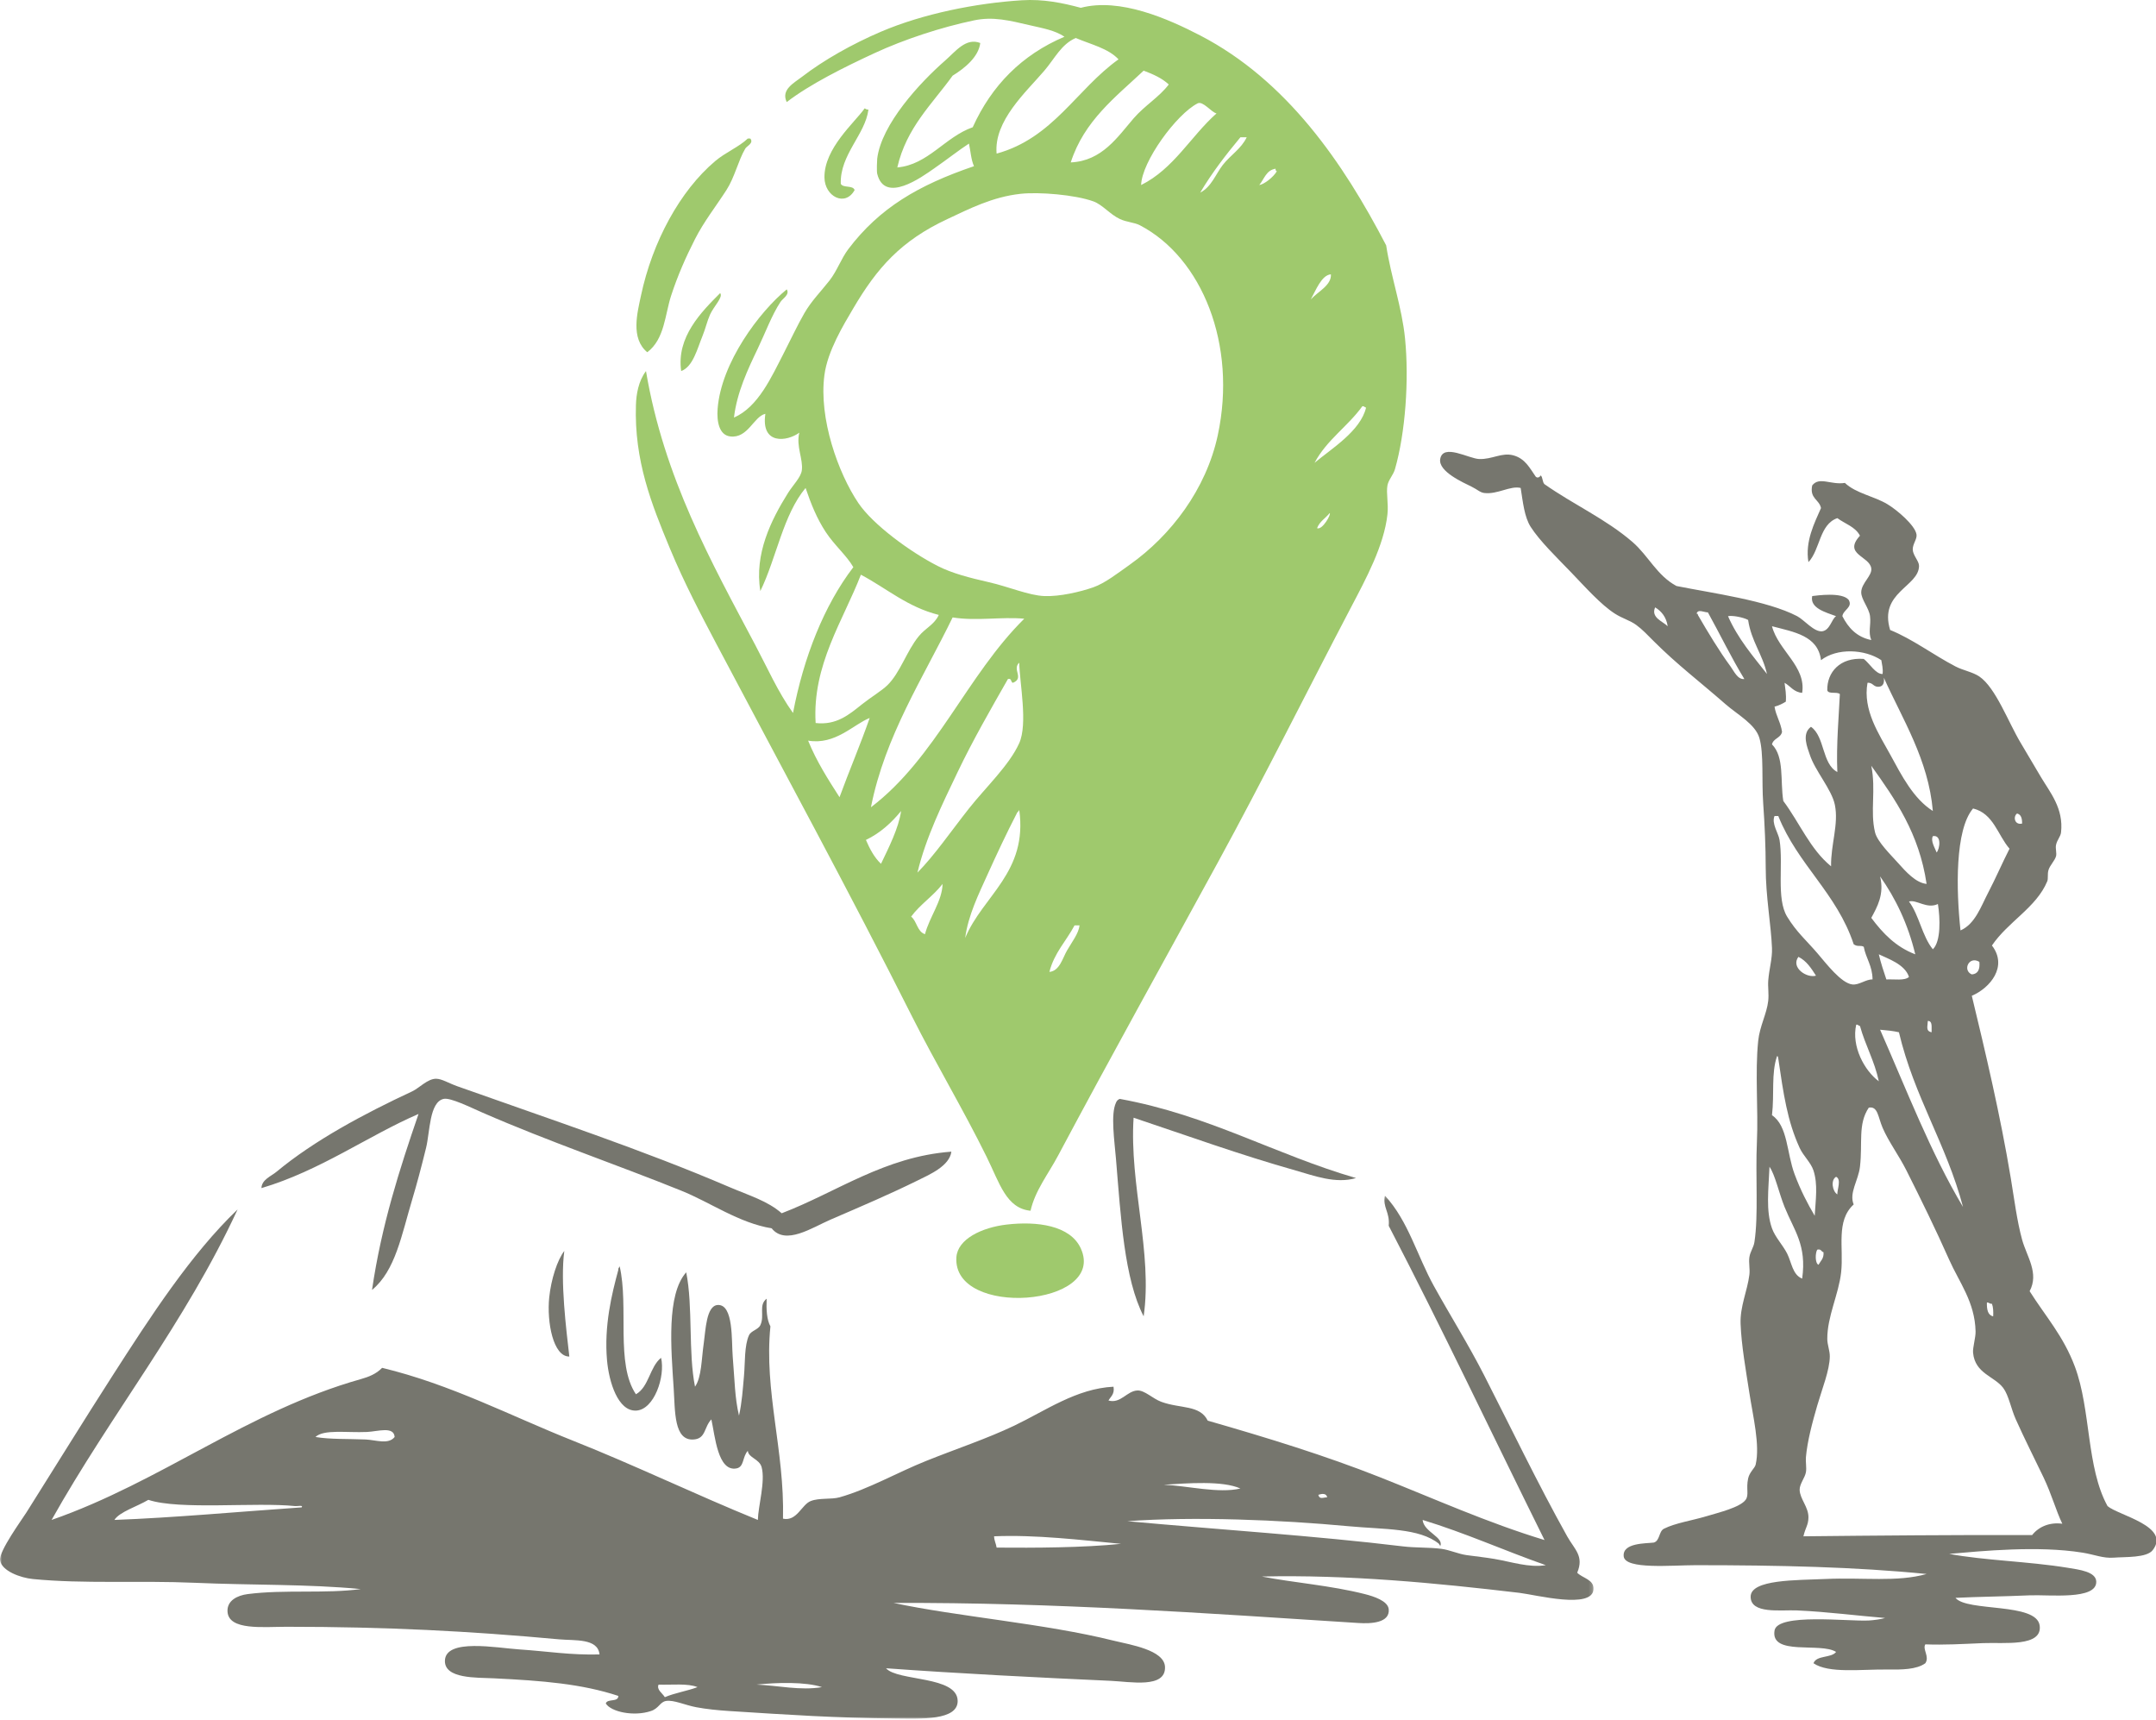 <svg height="453" viewBox="0 0 568 453" width="568" xmlns="http://www.w3.org/2000/svg" xmlns:xlink="http://www.w3.org/1999/xlink"><mask id="a" fill="#fff"><path d="m0 .236h419.824v137.764h-419.824z" fill="#fff" fill-rule="evenodd"/></mask><g fill="none" fill-rule="evenodd"><g fill="#9fc96d"><path d="m228.791 28.872c-.847 6.577-7.533 11.869-7.287 19.535.583 1.183 3.225.306 3.642 1.659-2.493 4.506-7.884 1.699-7.944-3.316-.093-7.689 7.975-14.479 10.593-18.21.267.174.535.345.996.332"/><path d="m197.67 36.49c.97 1.234-.907 1.937-1.326 2.649-1.86 3.155-2.77 7.512-4.968 10.927-2.782 4.325-5.89 8.228-8.275 12.907-2.424 4.753-4.563 9.597-6.292 14.898-1.623 4.988-1.715 11.488-6.289 14.908-4.433-3.677-2.612-10.393-1.655-14.908 3.004-14.192 10.288-27.608 19.531-35.42 2.773-2.352 6.303-3.747 8.61-5.961z"/><path d="m189.722 77.207c.881 1.021-1.66 3.441-2.652 5.636-.767 1.701-1.201 3.725-1.984 5.623-1.408 3.419-2.492 8.108-5.628 9.272-1.299-8.969 5.327-15.597 10.264-20.531"/></g><path d="m205.942 319.565c14.534-5.559 27.043-14.903 44.697-16.225-.484 3.77-5.701 6.019-8.936 7.612-7.38 3.629-14.364 6.608-22.846 10.267-4.927 2.123-11.894 6.88-15.561 2.317-8.662-1.432-16.098-6.809-23.839-9.929-17.018-6.871-34.9-12.936-52.311-20.534-3.213-1.399-8.498-4.034-10.263-3.632-3.783.838-3.601 8.701-4.634 12.903-1.299 5.276-2.413 9.471-3.644 13.576-2.803 9.327-4.425 18.785-10.593 23.838 2.491-17.044 7.257-31.81 12.251-46.35-13.259 5.72-25.892 14.943-41.386 19.532.079-2.25 2.523-3.103 3.972-4.306 9.959-8.264 22.997-15.233 35.756-21.184 1.844-.861 4.053-3.333 6.292-3.317 1.525.017 3.2 1.128 5.626 1.992 24.228 8.618 48.776 16.732 71.515 26.487 5.429 2.322 10.182 3.692 13.904 6.953" fill="#76766e"/><path d="m295.005 289.441c23.428 4.26 40.775 14.614 62.242 20.853-5.383 1.58-11.062-.625-15.888-1.988-14.629-4.126-28.625-9.198-42.713-13.905-1.145 17.591 5.048 35.628 2.65 52.314-5.104-9.864-6.016-26.126-7.285-41.386-.41-4.954-1.451-11.825 0-14.902.185-.473.517-.811.994-.986" fill="#76766e"/><path d="m265.207 322.543c7.961-.934 16.775.197 19.534 6.291 6.944 15.327-33.853 18.427-32.777 2.32.321-4.801 6.713-7.849 13.243-8.611" fill="#9fc96d"/><g fill="#76766e"><path d="m163.232 333.462c2.495 10.628-1.115 25.777 4.308 33.778 3.449-1.956 3.614-7.208 6.621-9.602 1.159 4.888-1.817 13.743-6.621 13.905-4.735.154-7.102-7.496-7.617-13.238-.807-9.095 1.255-17.496 2.982-23.845-.095-.534.313-.566.327-.998"/><path d="m148.668 329.491c-1.081 7.998.504 20.635 1.324 27.813-4.26.059-5.961-9.086-5.3-15.557.494-4.799 2.141-9.894 3.976-12.256"/><path d="m175.156 132.332c2.621-1.131 5.878-1.617 8.605-2.648-2.59-1.051-6.73-.551-10.262-.661-.576 1.336.998 2.233 1.657 3.309m41.384-2.648c-4.293-1.448-12.019-1.225-17.218-.661 5.531.212 11.605 1.64 17.218.661m45.356-39.725c.029 1.186.515 1.911.664 2.977 10.027.078 22.762.036 32.777-.992-10.588-1.011-22.497-2.446-33.441-1.985m93.363-2.655c-17.889-1.677-40.75-2.607-58.27-1.322 23.807 2.185 49.727 3.854 72.508 6.62 3.534.431 6.928.228 10.264.664 2.178.286 4.402 1.343 6.621 1.652 2.563.361 4.926.597 7.283.996 4.586.78 9.119 2.365 13.574 1.656-10.939-3.846-21.119-8.462-32.445-11.92.287 3.209 5.738 4.541 4.633 6.952.004-.332-.268-.393-.326-.658-5.172-4.213-14.397-3.755-23.842-4.64m-275.787-4.963c.519-.677-1.118-.278-1.656-.335-10.595-1.093-30.518 1.085-38.736-1.651-2.831 1.711-7.621 3.165-8.94 5.295 15.641-.583 33.118-2.194 49.332-3.309m267.842-3.309c.304 1.301 1.265.68 2.318.659-.168-1.175-1.512-.94-2.318-.659m-20.528-1.66c-4.707-2.131-14.058-1.383-20.189-.993 6.365.277 14.392 2.349 20.189.993m-230.096-14.894c-5.379.241-11.403-.758-13.58 1.321 3.796.66 8.856.47 13.244.66 2.659.125 5.985 1.411 7.615-.66-.209-2.898-4.415-1.454-7.279-1.321m195.337-8.283c3.232.896 4.828-2.513 7.613-2.646 1.91-.087 4.017 2.14 6.291 2.981 5.058 1.865 10.176.754 12.248 4.966 15.916 4.576 30.928 9.193 45.357 14.896 14.364 5.68 28.243 11.961 43.37 16.553-13.688-27.583-26.924-55.614-41.047-82.771.347-3.66-1.653-4.792-.996-7.938 6.134 6.617 8.439 15.759 12.914 23.834 4.289 7.744 9.064 15.336 13.238 23.506 6.91 13.512 14.072 28.442 21.855 42.383 1.95 3.486 4.496 5.173 2.647 9.597 1.392 1.427 4.406 1.772 4.305 4.301-.225 5.424-15.213 1.512-19.534.996-22.031-2.61-45.179-4.82-67.871-4.301 8.535 1.653 18.139 2.343 27.149 4.631 2.332.592 6.076 1.791 6.293 3.973.355 3.655-4.741 3.848-7.95 3.641-40.488-2.587-80.007-5.437-122.499-5.291 16.618 3.57 39.95 5.443 57.943 9.935 4.33 1.073 13.42 2.426 13.568 6.945.195 5.694-9.099 3.88-14.234 3.644-18.958-.86-40.099-1.918-59.264-3.312 3.072 3.483 18.813 1.932 18.873 8.61.045 5.15-9.675 4.698-16.223 4.635-16.348-.175-27.893-.961-44.034-1.989-2.929-.187-5.989-.499-8.608-.993-2.937-.55-5.966-1.982-7.948-1.653-1.639.268-1.872 1.937-3.973 2.646-4.52 1.534-10.575.229-11.916-1.986.416-1.352 3.293-.238 3.311-1.984-9.627-3.184-19.993-4.016-32.781-4.637-4.557-.223-13.031.17-12.913-4.638.152-5.968 13.653-3.367 19.537-2.98 7.724.521 13.363 1.518 21.19 1.33-.421-4.324-6.589-3.609-10.593-3.976-23.647-2.176-45.591-3.31-71.847-3.313-6.192 0-15.241 1.024-15.561-3.974-.187-2.929 2.607-4.286 5.298-4.633 9.64-1.257 20.54-.052 29.798-1.326-13.772-1.331-28.706-.989-43.704-1.652-14.575-.639-29.29.331-42.707-.996-3.211-.315-8.242-2.124-8.611-4.966-.304-2.365 5.722-10.628 6.955-12.577 7.731-12.266 14.994-24.051 22.514-35.758 10.198-15.885 20.796-32.249 33.107-44.036-13.762 29.831-33.328 53.858-48.999 81.778 28.854-10.05 51.647-28.68 81.445-37.085 2.092-.586 4.119-1.382 5.629-2.977 18.168 4.359 33.946 12.706 50.322 19.203 16.404 6.51 32.167 14.147 48.67 20.859.085-3.626 2.022-10.171.993-13.905-.603-2.194-3.471-2.439-3.64-4.302-1.462 1.595-.916 4.244-2.981 4.634-4.941.932-5.656-8.588-6.621-12.913-1.957 2.047-1.418 5.053-4.636 5.295-5.277.409-4.898-7.453-5.298-13.573-.67-10.3-1.937-24.579 3.31-30.456 1.806 9.009.506 21.13 2.32 30.127 1.75-2.559 1.669-7.077 2.319-11.588.47-3.275.648-9.741 3.639-9.933 4.243-.267 3.632 9.449 3.972 13.573.526 6.327.543 10.889 1.657 15.566.777-3.46.999-6.925 1.324-10.599.293-3.287.066-7.921 1.325-10.598.554-1.18 2.408-1.429 2.981-2.643 1.195-2.55-.555-5.263 1.652-6.958-.117 2.884.025 5.498.995 7.289-1.721 17.128 3.753 32.612 3.313 50.652 3.641.787 4.909-3.693 7.283-4.633 2.26-.907 5.434-.38 7.615-.994 7.651-2.162 15.216-6.547 22.846-9.598 7.92-3.178 15.953-5.824 23.174-9.272 8.296-3.964 16.397-9.781 26.157-10.264.336 1.998-.744 2.571-1.326 3.638" mask="url(#a)" transform="translate(0 314.695)"/></g><path d="m283.087 243.746c-2.177 4.111-5.354 7.228-6.622 12.251 2.692-.248 3.466-3.612 4.635-5.632 1.32-2.282 3.063-4.488 3.31-6.619zm-43.043-2.316c1.535 1.22 1.567 3.947 3.643 4.632 1.189-4.552 4.529-8.713 4.637-13.241-2.447 3.181-5.893 5.363-8.28 8.609zm-11.917-20.198c1.029 2.395 2.213 4.628 3.973 6.291 2.001-4.179 4.679-9.445 5.296-13.909-2.539 3.091-5.46 5.795-9.269 7.618zm39.731-6.956c-2.64 5.11-5.17 10.492-7.617 15.903-2.435 5.372-5.195 10.972-5.959 16.876 4.581-11.091 16.552-17.27 14.236-33.766-.077.467-.543.552-.66.987zm-54.959-19.197c2.234 5.487 5.254 10.189 8.276 14.897 2.572-7.028 5.458-13.748 7.946-20.866-4.254 1.67-9.062 7.187-16.222 5.969zm53.964-15.23c-.638-.135-.261-1.286-1.324-.996-4.491 7.883-9.144 15.929-13.244 24.497-4.028 8.428-8.365 17.199-10.592 26.49 4.478-4.527 8.719-10.74 13.573-16.889 4.451-5.627 10.627-11.392 13.242-17.212 2.295-5.108.119-15.745 0-21.192-1.963 1.77 1.397 4.029-1.655 5.302zm-15.892-17.224c-7.724 15.903-17.812 31.187-21.52 50.001 17.071-12.952 25.281-34.75 40.395-49.663-6.146-.561-12.528.683-18.875-.338zm-24.169-11.251c-4.602 11.969-12.849 23.769-11.921 39.064 5.518.622 8.793-2.204 12.253-4.962 2.276-1.818 5.118-3.507 6.622-4.967 3.403-3.299 5.097-9.026 8.277-12.909 1.813-2.224 4.119-3.059 5.295-5.633-8.29-2.079-13.736-7.006-20.526-10.593zm120.181-12.252c1.383.603 3.827-3.78 3.313-3.97-1.082 1.35-2.656 2.201-3.313 3.97zm-.662-17.215c4.387-3.696 12.125-8.363 13.575-14.566-.422-.019-.457-.428-.993-.328-3.837 5.32-9.416 8.897-12.582 14.894zm-.992-43.04c1.781-2.001 5.512-3.729 5.297-6.613-2.453.19-3.959 4.196-5.297 6.613zm-95.682-21.192c-12.348 5.762-18.58 12.91-24.831 23.512-2.662 4.508-6.77 11.269-7.614 17.55-1.549 11.479 3.648 25.926 8.939 33.763 3.827 5.672 13.662 12.88 20.859 16.554 3.824 1.962 8.421 3.129 13.574 4.308 5.142 1.167 10.464 3.481 14.564 3.638 4.056.162 9.471-1.105 12.914-2.313 3.068-1.083 6.508-3.768 9.601-5.965 10.83-7.679 20.118-19.854 23.176-34.101 5.119-23.85-4.148-46.743-20.527-55.29-1.469-.767-3.463-.786-5.297-1.656-2.605-1.228-4.547-3.764-6.953-4.634-4.859-1.75-14.284-2.523-19.202-1.988-7.391.812-13.399 3.912-19.203 6.622zm82.106-8.936c1.264-.177 3.703-2.037 4.637-3.641-.26-.078-.385-.281-.332-.664-2.485.383-3.002 2.739-4.305 4.305zm-4.967-12.577c-3.801 4.579-7.463 9.306-10.59 14.565 2.936-1.446 4.102-4.911 5.957-7.289 2.043-2.607 4.864-4.26 6.291-7.276zm-11.254-8.943c-5.623 2.861-14.728 15.365-14.9 21.52 8.617-4.292 13.035-12.793 19.865-18.874-1.318-.249-3.588-3.352-4.965-2.646zm-14.236-8.608c-7.451 7.006-15.689 13.222-19.202 24.166 8.233-.361 12.36-6.732 16.552-11.591 2.962-3.422 6.738-5.595 9.269-8.936-1.769-1.65-4.123-2.714-6.619-3.639zm-17.881-8.604c-3.813 1.631-5.526 5.382-8.277 8.604-4.849 5.678-13.349 13.222-12.578 21.849 14.889-4.089 21.039-16.922 32.113-24.829-2.711-2.917-7.322-3.935-11.258-5.624zm-11.917 308.895c-6.407-.638-8.109-7.186-11.588-14.24-6.124-12.424-13.576-24.9-19.533-36.747-16.76-33.334-34.172-65.241-51.649-98.33-4.04-7.653-8.456-16.02-12.251-25.168-4.84-11.669-9.408-23.064-8.937-37.743.088-2.775.632-6.245 2.647-8.936 4.747 28.133 17.223 50.304 28.804 72.175 3.215 6.062 5.986 12.394 9.932 17.879 2.786-14.614 8.166-28.313 15.893-38.406-1.801-3.116-4.97-5.743-7.285-9.271-2.314-3.529-3.845-7.306-5.297-11.589-5.929 7.096-7.657 18.391-11.917 27.154-1.627-9.778 2.836-18.721 7.282-25.826 1.294-2.069 3.404-4.131 3.643-5.962.393-2.997-1.555-6.31-.66-9.929-3.19 2.356-10.18 3.297-8.942-4.968-3.089.699-4.564 6.531-9.272 5.958-2.917-.358-3.565-3.951-3.309-7.28.935-12.158 11.008-25.571 18.211-31.455.856 1.379-1.046 2.382-1.655 3.313-2.286 3.47-3.991 8.133-5.962 12.249-2.632 5.497-5.499 11.539-6.288 18.207 6.393-2.797 9.837-10.596 13.241-17.208 1.818-3.535 3.403-6.974 5.296-10.268 1.86-3.238 4.237-5.571 6.624-8.61 1.997-2.543 3.07-5.769 4.961-8.276 8.212-10.857 18.468-16.863 33.113-21.852-.764-1.663-.892-3.967-1.324-5.955-2.597 1.679-5.687 4.131-9.272 6.616-3.178 2.208-12.961 9.339-14.9 1.324-.164-.679-.05-3.561 0-3.973 1.109-9.072 11.248-20.022 17.88-25.819 2.79-2.443 5.511-6.133 9.272-4.637-.437 3.647-4.086 6.645-7.285 8.604-5.407 7.505-12.165 13.663-14.571 24.172 8.124-.715 12.517-8.008 19.867-10.589 4.99-11.015 12.941-19.074 24.17-23.844-2.47-1.679-5.706-2.23-8.939-2.981-5.679-1.321-9.841-2.381-14.898-1.324-8.701 1.817-18.426 5.026-26.157 8.607-7.942 3.674-17.084 8.214-23.173 12.91-1.584-3.255 1.899-5.021 3.972-6.619 5.723-4.418 13.327-8.702 20.858-11.917 11.116-4.75 25.052-7.519 37.082-8.276 5.772-.364 10.845.722 15.558 1.985 10.326-2.726 23.038 2.919 31.456 7.28 22.83 11.849 37.696 33.54 48.996 55.296 1.295 8.427 4.145 16.261 4.967 24.495 1.092 10.933.1 24.861-2.648 34.435-.451 1.576-1.713 2.795-1.985 4.303-.369 2.01.311 4.714 0 7.611-.882 8.195-5.699 17.061-9.603 24.501-11.764 22.442-23.166 45.377-35.094 67.213-14.178 25.955-27.974 50.733-42.046 77.142-2.673 5.015-6.061 9.214-7.285 14.569z" fill="#9fc96d"/><path d="m525.106 346.716c.064-1.288.008-2.446-.33-3.319-.625.081-.729-.37-1.326-.328-.043 1.807.205 3.329 1.656 3.647m-46.025-13.58c.541-1.005 1.464-1.63 1.326-3.306-.631-.145-.6-.947-1.656-.671-.526.854-.612 3.555.33 3.977m4.968-18.539c-.045-1.35 1.123-3.957-.33-4.638-1.484.863-.978 3.829.33 4.638m-17.218 8.939c.83 2.326 2.851 4.396 3.98 6.62 1.219 2.419 1.422 5.607 3.971 6.622 1.248-8.884-2.133-12.649-4.635-18.866-1.529-3.818-2.478-8.435-3.973-10.598-.254 6.058-.992 11.565.657 16.222m71.519 65.551c-2.457-5.121-4.974-10.078-7.283-15.227-1.27-2.831-1.875-6.368-3.313-8.279-2.337-3.106-7.423-3.761-7.947-9.268-.133-1.36.703-3.974.66-5.626-.177-7.75-4.299-12.908-6.951-18.874-3.584-8.071-7.502-16.043-11.256-23.506-2.027-4.031-4.734-7.628-6.287-11.26-1.224-2.846-1.236-5.762-3.642-5.298-2.92 4.382-1.58 9.188-2.321 15.565-.418 3.593-2.925 6.906-1.656 9.932-4.762 4.347-2.59 11.375-3.305 17.879-.658 5.856-3.67 11.611-3.648 17.546.006 1.551.687 3.094.662 4.634-.057 3.648-1.982 8.356-3.312 12.917-1.286 4.424-2.604 9.357-2.977 13.566-.113 1.302.207 2.794 0 3.978-.26 1.488-1.684 3.089-1.656 4.634.051 2.413 2.359 4.537 2.318 7.286-.031 2.054-.781 2.609-1.322 4.968 19.242-.206 39.498-.382 60.26-.334 1.693-2.153 4.543-3.436 7.943-2.978-1.717-3.574-2.758-7.625-4.967-12.255m-71.519-95.347c4.191 2.801 3.857 9.943 5.964 15.563 1.567 4.195 3.393 7.715 5.291 10.921.247-4.209.875-8.232-.322-11.917-.693-2.121-2.666-3.822-3.646-5.962-3.256-7.103-4.254-14.173-5.627-23.506-.078-.254-.008-.657-.332-.663-1.569 4.656-.666 9.87-1.328 15.564m50.328 24.172c-4.383-16.589-12.887-29.05-16.885-46.02-1.518-.359-3.238-.517-4.965-.671 6.986 15.865 13.309 32.38 21.85 46.691m-22.186-33.108c-1.131-5.384-3.562-9.461-4.963-14.568-.425-.024-.461-.43-.992-.338-1.305 5.69 2.172 12.119 5.955 14.906m13.912-12.912c-.072-1.258.332-2.988-1-2.985-.031 1.406-.638 2.675 1 2.985m10.59-15.233c1.641-.127 2.182-1.354 1.988-3.311-2.74-1.668-4.511 2.238-1.988 3.311m-41.056.328c-1.249-1.95-2.491-3.909-4.631-4.961-2.069 2.812 2.173 5.673 4.631 4.961m16.554-5.626c.543 2.327 1.27 4.469 1.988 6.62 2.098-.114 4.813.398 5.959-.659-1.066-3.377-5.705-4.862-7.947-5.961m14.237-1.326c2.154-2.057 1.935-8.194 1.33-11.922-2.92 1.399-5.602-1.238-7.62-.661 2.692 3.599 3.459 9.132 6.29 12.583m-16.219-8.274c3.021 4.044 6.455 7.659 11.586 9.6-1.93-8.005-5.162-14.703-9.268-20.527 1.147 4.7-.73 7.994-2.318 10.927m17.217-17.221c.816-.906 1.408-4.725-.998-4.303-.653 1.257.543 3.104.998 4.303m-41.389-3.307c1.045 6.509-.899 15.436 1.992 20.197 2.451 4.05 5.063 6.254 7.94 9.599 2.345 2.723 6.293 7.959 9.273 8.276 1.746.19 3.586-1.397 5.297-1.324-.024-3.61-1.746-5.532-2.317-8.602-.898-.513-1.613.111-2.65-.668-4.437-13.443-14.766-20.992-19.863-33.775h-.992c-.852 1.956 1.045 4.528 1.32 6.297m63.904-4.309c.018-1.347-.252-2.391-1.328-2.648-1.086.77-.697 3.112 1.328 2.648m-12.916-3.973c-4.797 5.611-4.463 21.504-3.312 32.119 3.859-1.685 5.377-6.283 7.289-9.937 1.965-3.762 3.746-7.905 5.627-11.589-3.133-3.603-4.196-9.271-9.604-10.593m-25.826 6.294c.605 2.484 4.242 6.01 5.961 7.947 2.227 2.498 4.789 5.349 7.619 5.629-1.953-13.28-8.223-22.239-14.57-31.12 1.293 6.41-.363 11.985.99 17.544m1.328-38.406c-1.805.363-1.746-1.125-3.312-.99-1.303 7.167 3.047 13.538 5.963 18.867 3.085 5.657 6.13 11.638 11.25 14.898-1.153-13.524-8.016-24.194-12.907-35.096.153 1.27-.138 2.073-.994 2.321m-20.527 1.659c-2.248-.191-3.076-1.782-4.635-2.649.191 1.573.479 3.048.328 4.963-.883.554-1.849 1.024-2.976 1.321.398 2.475 1.625 4.119 1.982 6.632-.326 1.656-2.285 1.682-2.65 3.304 3.308 3.341 2.127 9.534 2.982 14.9 4.25 5.678 7.102 12.762 12.586 17.215-.1-5.743 2.051-11.06.994-16.219-.84-4.061-5.242-8.939-6.625-13.249-.545-1.691-2.232-5.41.334-7.279 3.695 2.588 2.84 9.736 6.947 11.914-.31-7.177.416-15.001.664-20.528-.714-.709-2.984.117-3.312-.992-.111-4.766 3.371-8.75 9.603-8.272 1.592 1.212 3.153 4.066 4.969 3.966.158-1.485-.172-2.475-.336-3.638-4.406-2.936-11.672-3.257-15.892 0-.801-6.48-7.149-7.418-12.914-8.939 1.66 6.413 9.047 10.579 7.951 17.55m-19.533-20.199c2.586 5.907 6.529 10.464 10.265 15.226-1.174-5.224-4.152-8.643-4.969-14.23-1.263-.7-4.167-1.245-5.296-.996m-5.297-.996c-.987.013-2.649-.982-2.983.336.201.015.395.045.33.328 2.635 4.541 5.672 9.584 8.608 13.57.908 1.238 1.877 3.519 3.642 3.316-3.431-5.617-6.375-11.73-9.597-17.55m-10.598 3.645c-.365-2.398-1.596-3.925-3.307-4.969-1.191 2.7 2.016 3.676 3.307 4.969m44.365-2.649c-2.652-.996-6.972-2.078-6.293-5.298 1.319-.158 7.873-1.093 9.602.996 1.174 1.956-1.453 2.645-1.652 4.302 1.562 3.071 3.771 5.501 7.615 6.29-.869-2.081-.041-3.87-.328-6.29-.26-2.137-2.342-4.418-2.321-6.291.03-2.423 2.901-4.337 2.649-6.296-.42-3.261-7.522-3.661-2.981-8.605-1.187-2.336-3.931-3.128-5.961-4.63-4.755 1.643-4.502 8.294-7.613 11.588-.932-5.478 1.594-10.319 3.309-14.244-.465-2.291-3.037-2.472-2.319-5.955 1.887-2.423 4.885-.081 8.612-.664 2.974 2.804 7.66 3.452 11.256 5.636 2.462 1.483 7.238 5.514 7.613 7.941.197 1.23-1.035 2.488-.992 3.977.05 1.552 1.668 3.022 1.656 4.298-.035 5.498-10.649 6.954-7.611 16.884 5.908 2.387 11.365 6.557 17.21 9.599 2.008 1.051 4.54 1.467 6.293 2.656 4.321 2.944 7.645 12.09 10.928 17.546 1.813 3.026 3.494 5.904 5.295 8.939 2.41 4.055 6 8.24 5.299 14.567-.131 1.138-1.035 1.946-1.322 3.309-.202.915.226 2.183 0 2.984-.342 1.19-1.612 2.372-1.989 3.639-.326 1.075-.015 2.217-.332 2.977-2.869 6.893-10.316 10.6-14.566 16.89 4.25 5.521-.469 11.186-5.301 13.244 3.502 14.515 7.524 31.452 10.264 48.006.916 5.525 1.642 11.341 2.984 16.223 1.217 4.437 4.537 8.802 1.985 13.577 4.173 6.609 8.884 11.766 11.916 19.86 4.261 11.369 3 26.564 8.611 36.747 2.795 2.434 16.728 5.301 11.91 11.588-1.592 2.092-7.268 1.753-10.254 1.992-2.83.222-5.058-.809-8.279-1.324-11.746-1.883-26.426-.423-35.096.331 9.178 1.729 20.776 1.963 31.125 3.642 3.176.513 7.518 1.044 7.617 3.639.188 4.956-12.488 3.418-17.55 3.637-7.02.314-13.411.355-19.538.664 3.045 3.735 21.358 1.167 22.184 7.289.775 5.717-9.43 4.403-14.898 4.632-5.748.245-10.094.509-15.229.328-.801 1.302 1.186 3.227 0 4.973-2.308 1.679-6.221 1.701-9.933 1.652-7.012-.086-15.514 1.097-19.53-1.652.801-2.175 4.655-1.299 5.955-2.978-4.045-2.614-17.316 1.141-16.22-5.633.755-4.672 19.476-2.352 24.832-2.649 1.277-.071 3.291-.338 4.298-.661-7.095-.573-15.279-1.64-23.171-1.991-4.356-.187-12.284 1.025-12.25-3.632.033-4.576 12.132-4.299 19.531-4.644 10.238-.466 18.974.89 26.822-1.322-18.877-1.874-38.955-2.316-60.922-2.316-6.172 0-18.49 1.199-18.873-2.314-.398-3.651 5.959-3.378 7.945-3.647 1.612-.484 1.276-2.927 2.651-3.642 3.058-1.527 7.232-2.107 11.258-3.31 3.203-.96 8.789-2.303 10.263-4.302.952-1.288.08-2.932.662-5.626.37-1.715 1.772-2.721 1.983-3.646 1.191-5.142-.707-12.715-1.654-18.874-.926-6.033-2.1-12.5-2.315-18.21-.174-4.592 1.776-8.643 2.315-12.91.199-1.547-.215-3.151 0-4.631.222-1.511 1.105-2.545 1.328-3.977 1.101-7.156.236-17.201.66-26.485.383-8.402-.529-18.092.332-26.491.404-3.943 2.26-7.121 2.648-10.595.2-1.779-.123-3.712 0-5.294.237-3.104 1.102-5.837.989-8.608-.241-6.103-1.653-13.577-1.653-21.188 0-5.304-.271-11.421-.66-16.889-.43-6.001.19-13.129-.996-17.213-1.061-3.673-5.781-6.183-8.937-8.938-6.889-6.027-12.793-10.474-18.874-16.557-1.671-1.67-3.019-3.12-4.632-4.3-1.692-1.234-3.571-1.672-5.629-2.98-3.723-2.376-7.85-7.048-11.584-10.928-3.887-4.029-8.205-8.202-10.598-11.917-1.68-2.614-2.053-6.558-2.648-10.267-2.741-.661-6.11 1.765-9.606 1.327-1.086-.132-1.76-.892-3.308-1.656-2.164-1.083-8.844-3.983-8.28-7.29.723-4.189 7.528-.096 10.268 0 3.398.123 5.934-1.769 8.939-.983 3.174.822 4.397 3.41 5.955 5.624.444.432 1.002.206 1.327-.335.56.547.412 1.805.99 2.326 7.775 5.443 16.185 9.181 23.18 15.224 4.183 3.613 6.447 8.849 11.587 11.588 9.424 1.895 23.823 3.796 31.786 7.947 1.877.98 4.482 4.26 6.623 3.977 2.029-.275 2.5-3.284 3.638-3.977" fill="#76766e"/></g></svg>